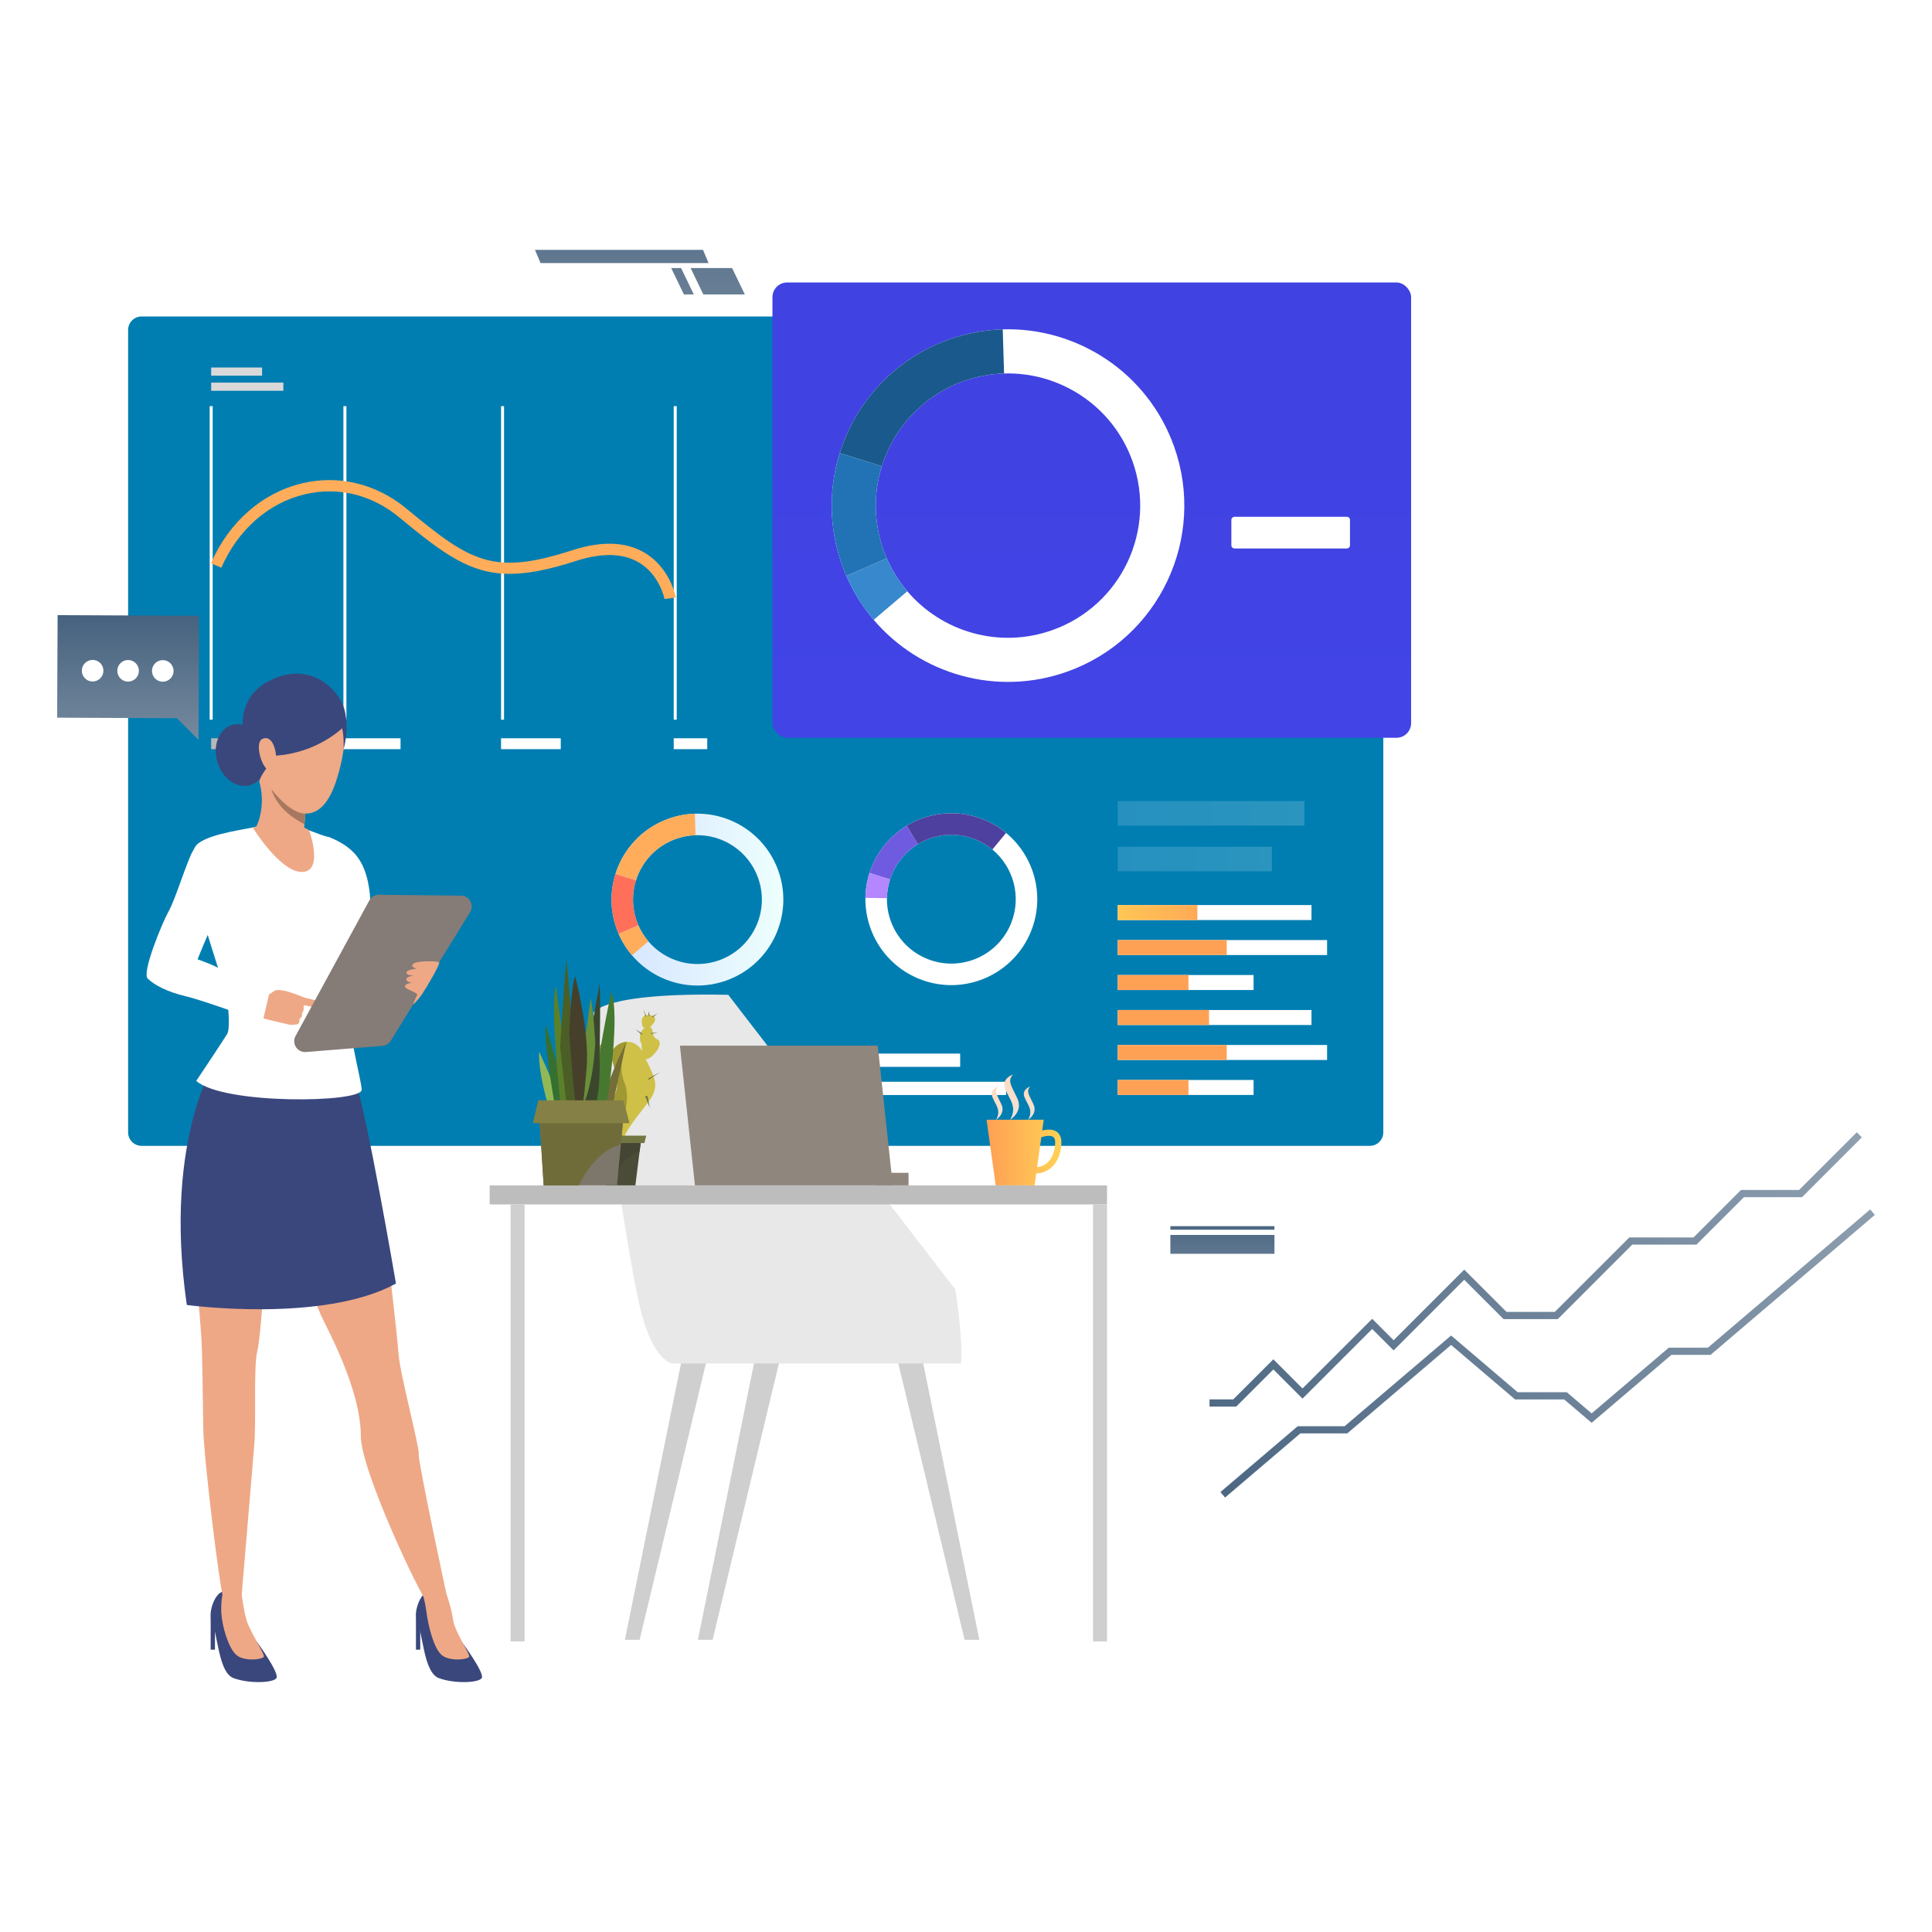 <?xml version="1.0" encoding="UTF-8"?>
<svg xmlns="http://www.w3.org/2000/svg" xmlns:xlink="http://www.w3.org/1999/xlink" viewBox="0 0 1000 1000">
  <defs>
    <style>
      .cls-1 {
        fill: url(#linear-gradient-2);
      }

      .cls-2 {
        fill: #2273b5;
      }

      .cls-3 {
        fill: #fff;
      }

      .cls-4 {
        fill: #eea886;
      }

      .cls-5 {
        fill: #736d38;
      }

      .cls-6 {
        fill: #477830;
      }

      .cls-7 {
        fill: #1a598c;
      }

      .cls-8 {
        fill: url(#linear-gradient-13);
      }

      .cls-8, .cls-9, .cls-10 {
        mix-blend-mode: multiply;
      }

      .cls-9 {
        fill: url(#linear-gradient-11);
      }

      .cls-11 {
        fill: url(#linear-gradient-15);
      }

      .cls-12 {
        filter: url(#luminosity-noclip-5);
      }

      .cls-13 {
        fill: url(#linear-gradient-18);
      }

      .cls-14 {
        fill: url(#linear-gradient-14);
      }

      .cls-10 {
        fill: url(#linear-gradient-17);
      }

      .cls-15 {
        mask: url(#mask-2);
      }

      .cls-16 {
        fill: url(#linear-gradient-20);
      }

      .cls-17 {
        fill: url(#linear-gradient-6);
      }

      .cls-18 {
        fill: #323657;
      }

      .cls-19 {
        isolation: isolate;
      }

      .cls-20 {
        fill: #8f867e;
      }

      .cls-21 {
        fill: #007eb1;
      }

      .cls-22 {
        fill: #706c3a;
      }

      .cls-23 {
        mask: url(#mask-3);
      }

      .cls-24 {
        fill: #bdc1c9;
      }

      .cls-25 {
        fill: #858045;
      }

      .cls-26 {
        fill: #b487fe;
      }

      .cls-27 {
        fill: #cfcfcf;
      }

      .cls-28 {
        fill: #bdbdbd;
      }

      .cls-29 {
        fill: url(#linear-gradient-28);
      }

      .cls-29, .cls-30, .cls-31, .cls-32, .cls-33, .cls-34 {
        mix-blend-mode: hard-light;
      }

      .cls-35 {
        fill: #a09832;
      }

      .cls-36 {
        fill: #92b856;
      }

      .cls-37 {
        mask: url(#mask-5);
      }

      .cls-38 {
        fill: #3788cc;
      }

      .cls-39 {
        fill: url(#linear-gradient-16);
      }

      .cls-40 {
        fill: #1d3b54;
      }

      .cls-41 {
        fill: #6f5be0;
      }

      .cls-42 {
        fill: #4e409e;
      }

      .cls-43 {
        fill: #444532;
      }

      .cls-44 {
        fill: #727643;
      }

      .cls-45 {
        fill: #b8b8b8;
      }

      .cls-46 {
        fill: #4b4c37;
      }

      .cls-47 {
        fill: url(#linear-gradient-9);
      }

      .cls-47, .cls-48 {
        opacity: .18;
      }

      .cls-31 {
        fill: url(#linear-gradient-27);
      }

      .cls-49 {
        fill: url(#linear-gradient-21);
      }

      .cls-48 {
        fill: url(#linear-gradient-10);
      }

      .cls-50 {
        fill: url(#linear-gradient-25);
      }

      .cls-51 {
        mask: url(#mask-4);
      }

      .cls-52 {
        fill: url(#linear-gradient-5);
      }

      .cls-32 {
        fill: url(#linear-gradient-22);
      }

      .cls-53 {
        fill: #4b5e26;
      }

      .cls-33 {
        fill: url(#linear-gradient-26);
      }

      .cls-54 {
        fill: #367031;
      }

      .cls-55 {
        fill: #857b77;
      }

      .cls-56 {
        fill: #e8e8e8;
      }

      .cls-57 {
        fill: url(#linear-gradient-7);
      }

      .cls-58 {
        fill: #6a8f39;
      }

      .cls-59 {
        fill: #a77860;
      }

      .cls-60 {
        fill: #5b802a;
      }

      .cls-61 {
        fill: #eea987;
      }

      .cls-62 {
        fill: url(#linear-gradient-24);
      }

      .cls-63 {
        filter: url(#luminosity-noclip);
      }

      .cls-64 {
        mask: url(#mask-1);
      }

      .cls-65 {
        mask: url(#mask);
      }

      .cls-66 {
        fill: url(#linear-gradient-3);
      }

      .cls-67 {
        fill: #ff6f59;
      }

      .cls-68 {
        fill: url(#linear-gradient);
      }

      .cls-69 {
        fill: #d9d9d9;
      }

      .cls-34 {
        fill: url(#linear-gradient-23);
      }

      .cls-70 {
        fill: #7d776b;
      }

      .cls-71 {
        fill: #46402b;
      }

      .cls-72 {
        fill: #cfc147;
      }

      .cls-73 {
        fill: #3a477d;
      }

      .cls-74 {
        fill: url(#linear-gradient-19);
      }

      .cls-75 {
        fill: url(#linear-gradient-4);
      }

      .cls-76 {
        fill: #3a472d;
      }

      .cls-77 {
        fill: url(#linear-gradient-8);
      }

      .cls-78 {
        filter: url(#luminosity-noclip-3);
      }

      .cls-79 {
        fill: #ffad5b;
      }

      .cls-80 {
        fill: url(#linear-gradient-12);
      }
    </style>
    <linearGradient id="linear-gradient" x1="316.51" y1="465.64" x2="405.47" y2="465.64" gradientUnits="userSpaceOnUse">
      <stop offset="0" stop-color="#d5e4ff"/>
      <stop offset="1" stop-color="#edfffe"/>
    </linearGradient>
    <linearGradient id="linear-gradient-2" x1="565.1" y1="229.03" x2="565.1" y2="1345.38" gradientUnits="userSpaceOnUse">
      <stop offset="0" stop-color="#4042e2"/>
      <stop offset="1" stop-color="#4f52ff"/>
    </linearGradient>
    <linearGradient id="linear-gradient-3" x1="656.41" y1="544.76" x2="556.04" y2="544.76" gradientUnits="userSpaceOnUse">
      <stop offset="0" stop-color="#ffa155"/>
      <stop offset="1" stop-color="#ffa155"/>
    </linearGradient>
    <linearGradient id="linear-gradient-4" x1="656.41" y1="562.87" x2="556.04" y2="562.87" xlink:href="#linear-gradient-3"/>
    <linearGradient id="linear-gradient-5" y1="490.45" y2="490.45" xlink:href="#linear-gradient-3"/>
    <linearGradient id="linear-gradient-6" x1="635.43" y1="472.34" x2="562.1" y2="472.34" gradientUnits="userSpaceOnUse">
      <stop offset="0" stop-color="#ff9f55"/>
      <stop offset="1" stop-color="#ffd255"/>
    </linearGradient>
    <linearGradient id="linear-gradient-7" x1="643.76" y1="526.66" x2="559.69" y2="526.66" xlink:href="#linear-gradient-3"/>
    <linearGradient id="linear-gradient-8" x1="656.41" y1="508.55" x2="556.04" y2="508.55" xlink:href="#linear-gradient-3"/>
    <linearGradient id="linear-gradient-9" x1="578.54" y1="444.64" x2="658.31" y2="444.64" xlink:href="#linear-gradient"/>
    <linearGradient id="linear-gradient-10" x1="578.54" y1="420.99" x2="675.15" y2="420.99" xlink:href="#linear-gradient"/>
    <filter id="luminosity-noclip" x="248.95" y="611.14" width="399.9" height="11.17" color-interpolation-filters="sRGB" filterUnits="userSpaceOnUse">
      <feFlood flood-color="#fff" result="bg"/>
      <feBlend in="SourceGraphic" in2="bg"/>
    </filter>
    <filter id="luminosity-noclip-2" x="248.95" y="-7226.29" width="399.9" height="32766" color-interpolation-filters="sRGB" filterUnits="userSpaceOnUse">
      <feFlood flood-color="#fff" result="bg"/>
      <feBlend in="SourceGraphic" in2="bg"/>
    </filter>
    <mask id="mask-1" x="248.95" y="-7226.29" width="399.9" height="32766" maskUnits="userSpaceOnUse"/>
    <linearGradient id="linear-gradient-11" x1="248.95" y1="616.72" x2="648.85" y2="616.72" gradientUnits="userSpaceOnUse">
      <stop offset="0" stop-color="#fff"/>
      <stop offset=".82" stop-color="#2f2f2f"/>
      <stop offset="1" stop-color="#000"/>
    </linearGradient>
    <mask id="mask" x="248.95" y="611.14" width="399.9" height="11.17" maskUnits="userSpaceOnUse">
      <g class="cls-63">
        <g class="cls-64">
          <polygon class="cls-9" points="648.85 622.3 280.87 622.3 271.74 613.17 248.95 613.17 248.95 611.14 272.59 611.14 281.72 620.27 648.85 620.27 648.85 622.3"/>
        </g>
      </g>
    </mask>
    <linearGradient id="linear-gradient-12" x1="248.95" y1="616.72" x2="648.85" y2="616.72" gradientUnits="userSpaceOnUse">
      <stop offset="0" stop-color="#d5e4ff"/>
      <stop offset=".82" stop-color="#e9fafe"/>
      <stop offset="1" stop-color="#edfffe"/>
    </linearGradient>
    <filter id="luminosity-noclip-3" x="43.37" y="129.34" width="273.14" height="278.43" color-interpolation-filters="sRGB" filterUnits="userSpaceOnUse">
      <feFlood flood-color="#fff" result="bg"/>
      <feBlend in="SourceGraphic" in2="bg"/>
    </filter>
    <filter id="luminosity-noclip-4" x="43.37" y="-7226.29" width="273.14" height="32766" color-interpolation-filters="sRGB" filterUnits="userSpaceOnUse">
      <feFlood flood-color="#fff" result="bg"/>
      <feBlend in="SourceGraphic" in2="bg"/>
    </filter>
    <mask id="mask-3" x="43.37" y="-7226.29" width="273.14" height="32766" maskUnits="userSpaceOnUse"/>
    <linearGradient id="linear-gradient-13" x1="43.37" y1="268.56" x2="316.51" y2="268.56" xlink:href="#linear-gradient-11"/>
    <mask id="mask-2" x="43.37" y="129.34" width="273.14" height="278.43" maskUnits="userSpaceOnUse">
      <g class="cls-78">
        <g class="cls-23">
          <polygon class="cls-8" points="45.41 407.78 43.37 407.78 43.37 143.21 193.03 143.21 206.9 129.34 316.51 129.34 316.51 131.38 207.74 131.38 193.87 145.24 45.41 145.24 45.41 407.78"/>
        </g>
      </g>
    </mask>
    <linearGradient id="linear-gradient-14" x1="43.37" y1="268.56" x2="316.51" y2="268.56" xlink:href="#linear-gradient-12"/>
    <linearGradient id="linear-gradient-15" x1="66.31" y1="315.11" x2="66.31" y2="558.46" gradientUnits="userSpaceOnUse">
      <stop offset="0" stop-color="#44607d"/>
      <stop offset="1" stop-color="#f5f5f5"/>
    </linearGradient>
    <linearGradient id="linear-gradient-16" x1="510.65" y1="596.57" x2="549.37" y2="596.57" xlink:href="#linear-gradient-6"/>
    <filter id="luminosity-noclip-5" x="510.65" y="579.58" width="24.85" height="33.98" color-interpolation-filters="sRGB" filterUnits="userSpaceOnUse">
      <feFlood flood-color="#fff" result="bg"/>
      <feBlend in="SourceGraphic" in2="bg"/>
    </filter>
    <filter id="luminosity-noclip-6" x="510.65" y="-7226.29" width="24.85" height="32766" color-interpolation-filters="sRGB" filterUnits="userSpaceOnUse">
      <feFlood flood-color="#fff" result="bg"/>
      <feBlend in="SourceGraphic" in2="bg"/>
    </filter>
    <mask id="mask-5" x="510.65" y="-7226.29" width="24.85" height="32766" maskUnits="userSpaceOnUse"/>
    <linearGradient id="linear-gradient-17" x1="511.83" y1="617.16" x2="526.22" y2="590.8" gradientUnits="userSpaceOnUse">
      <stop offset="0" stop-color="#fff"/>
      <stop offset="1" stop-color="#000"/>
    </linearGradient>
    <mask id="mask-4" x="510.65" y="579.58" width="24.85" height="33.98" maskUnits="userSpaceOnUse">
      <g class="cls-12">
        <g class="cls-37">
          <path class="cls-10" d="m535.5,613.56h-20.11l-4.74-33.98h10.89s-3.91,30.67,13.96,33.98c0,0,0,0,0,0Z"/>
        </g>
      </g>
    </mask>
    <linearGradient id="linear-gradient-18" x1="511.83" y1="617.16" x2="526.22" y2="590.8" xlink:href="#linear-gradient-3"/>
    <linearGradient id="linear-gradient-19" x1="516.72" y1="579.8" x2="526.03" y2="562.75" gradientUnits="userSpaceOnUse">
      <stop offset="0" stop-color="#e6e6e6"/>
      <stop offset="1" stop-color="#ffdcc2"/>
    </linearGradient>
    <linearGradient id="linear-gradient-20" x1="527.65" y1="579.74" x2="534.47" y2="567.24" xlink:href="#linear-gradient-19"/>
    <linearGradient id="linear-gradient-21" x1="511.06" y1="579.74" x2="517.89" y2="567.24" xlink:href="#linear-gradient-19"/>
    <linearGradient id="linear-gradient-22" x1="632.72" y1="628.66" x2="632.72" y2="762.39" gradientTransform="translate(1265.43 1288.18) rotate(-180)" xlink:href="#linear-gradient-15"/>
    <linearGradient id="linear-gradient-23" x1="632.72" y1="628.66" x2="632.72" y2="762.42" gradientTransform="translate(1265.43 1271.15) rotate(-180)" xlink:href="#linear-gradient-15"/>
    <linearGradient id="linear-gradient-24" x1="600.44" y1="820.77" x2="1481.37" y2="317.16" xlink:href="#linear-gradient-15"/>
    <linearGradient id="linear-gradient-25" x1="580.01" y1="785.04" x2="1460.94" y2="281.43" xlink:href="#linear-gradient-15"/>
    <linearGradient id="linear-gradient-26" x1="371.49" y1="68.69" x2="371.49" y2="483.5" xlink:href="#linear-gradient-15"/>
    <linearGradient id="linear-gradient-27" x1="353.27" y1="68.69" x2="353.27" y2="483.5" xlink:href="#linear-gradient-15"/>
    <linearGradient id="linear-gradient-28" x1="321.83" y1="68.69" x2="321.83" y2="483.5" xlink:href="#linear-gradient-15"/>
  </defs>
  <g class="cls-19">
    <g id="Layer_1" data-name="Layer 1">
      <g>
        <g>
          <path class="cls-21" d="m73.29,163.8h635.73c3.85,0,6.98,3.13,6.98,6.98v415.33c0,3.85-3.13,6.98-6.98,6.98H73.29c-3.85,0-6.98-3.13-6.98-6.98V170.78c0-3.85,3.13-6.98,6.98-6.98Z"/>
          <g>
            <path class="cls-68" d="m402.86,450.66c-6.66-18.62-24.45-30.05-43.2-29.49-4.54.14-9.13.98-13.64,2.59-13.66,4.89-23.45,15.76-27.48,28.62-2.79,8.91-2.81,18.76.58,28.23.34.94.7,1.87,1.09,2.77,1.78,4.1,4.12,7.81,6.89,11.07,11.64,13.68,30.94,19.46,48.86,13.06,23.12-8.27,35.16-33.72,26.89-56.85Zm-30.64,46.37c-13.43,4.8-27.91.47-36.63-9.79-2.08-2.44-3.83-5.23-5.17-8.3-.3-.68-.57-1.37-.82-2.08-2.54-7.1-2.52-14.49-.43-21.16,3.02-9.64,10.36-17.79,20.6-21.46,3.38-1.21,6.83-1.84,10.23-1.94,14.06-.42,27.4,8.15,32.39,22.11,6.2,17.34-2.83,36.42-20.16,42.62Z"/>
            <path class="cls-79" d="m329.17,455.7l-10.62-3.32c4.02-12.85,13.82-23.73,27.48-28.62,4.51-1.61,9.11-2.45,13.64-2.59l.33,11.13c-3.4.1-6.85.73-10.23,1.94-10.24,3.66-17.58,11.82-20.6,21.46Z"/>
            <path class="cls-67" d="m330.42,478.94l-10.21,4.44c-.39-.9-.76-1.83-1.09-2.77-3.39-9.47-3.37-19.32-.58-28.23l10.62,3.32c-2.09,6.68-2.1,14.07.43,21.16.25.71.53,1.4.82,2.08Z"/>
            <path class="cls-79" d="m327.11,494.45c-2.78-3.26-5.11-6.97-6.89-11.07l10.21-4.44c1.33,3.08,3.09,5.86,5.17,8.3l-8.48,7.21Z"/>
          </g>
          <rect class="cls-24" x="316.51" y="545.56" width="88.96" height="6.86"/>
          <rect class="cls-24" x="316.51" y="560.14" width="66.57" height="6.86"/>
          <path class="cls-18" d="m658.26,477.69s.03,0,.04,0c-.18.08-.21.09-.04,0Z"/>
          <g>
            <path class="cls-3" d="m533.76,481.78c7.28-18.38,1.45-38.71-13.01-50.66-3.5-2.89-7.51-5.29-11.96-7.06-13.49-5.34-28.02-3.63-39.53,3.38-7.97,4.85-14.49,12.25-18.19,21.6-.37.93-.7,1.87-1.01,2.81-1.37,4.26-2.06,8.59-2.12,12.87-.28,17.96,10.41,35.04,28.1,42.05,22.83,9.04,48.67-2.14,57.72-24.98Zm-53.62,14.63c-13.26-5.25-21.28-18.06-21.07-31.52.05-3.21.57-6.46,1.59-9.65.23-.7.48-1.41.75-2.1,2.77-7.01,7.66-12.55,13.64-16.19,8.62-5.25,19.52-6.54,29.63-2.53,3.34,1.32,6.34,3.12,8.97,5.29,10.84,8.96,15.21,24.2,9.76,37.98-6.78,17.12-26.15,25.5-43.27,18.72Z"/>
            <path class="cls-42" d="m475.05,436.95l-5.8-9.5c11.5-7,26.04-8.72,39.53-3.38,4.45,1.76,8.46,4.16,11.96,7.06l-7.09,8.58c-2.63-2.17-5.63-3.97-8.97-5.29-10.11-4-21.01-2.72-29.63,2.53Z"/>
            <path class="cls-41" d="m460.66,455.24l-10.6-3.4c.3-.94.64-1.88,1.01-2.81,3.7-9.35,10.22-16.74,18.19-21.6l5.8,9.5c-5.98,3.64-10.86,9.18-13.64,16.19-.28.7-.53,1.4-.75,2.1Z"/>
            <path class="cls-26" d="m447.94,464.72c.07-4.28.76-8.61,2.12-12.87l10.6,3.4c-1.03,3.19-1.54,6.44-1.59,9.65l-11.13-.18Z"/>
          </g>
          <rect class="cls-3" x="447.93" y="545.34" width="49.05" height="6.86"/>
          <rect class="cls-3" x="447.93" y="559.92" width="72.81" height="6.86"/>
          <rect class="cls-1" x="399.82" y="146.21" width="330.57" height="235.67" rx="7.6" ry="7.6"/>
          <path class="cls-3" d="m638.99,267.5h58.13c.9,0,1.64.73,1.64,1.64v13.1c0,.9-.73,1.64-1.64,1.64h-58.13c-.9,0-1.64-.73-1.64-1.64v-13.1c0-.9.73-1.64,1.64-1.64Z"/>
          <g>
            <path class="cls-3" d="m607.66,230.97c-13.66-38.2-50.17-61.66-88.64-60.5-9.31.28-18.74,2-28,5.31-28.02,10.02-48.12,32.35-56.38,58.72-5.72,18.28-5.76,38.5,1.19,57.92.69,1.93,1.44,3.83,2.25,5.69,3.65,8.41,8.45,16.02,14.14,22.71,23.88,28.07,63.5,39.93,100.25,26.79,47.45-16.97,72.15-69.19,55.19-116.64Zm-62.88,95.14c-27.56,9.86-57.26.96-75.16-20.08-4.27-5.02-7.86-10.72-10.6-17.03-.6-1.39-1.17-2.82-1.69-4.27-5.21-14.56-5.18-29.72-.89-43.42,6.19-19.78,21.25-36.51,42.27-44.02,6.94-2.48,14.01-3.77,20.99-3.98,28.84-.87,56.22,16.72,66.46,45.36,12.72,35.58-5.8,74.73-41.38,87.45Z"/>
            <path class="cls-7" d="m456.44,241.31l-21.8-6.81c8.26-26.37,28.35-48.69,56.38-58.72,9.25-3.31,18.68-5.03,28-5.31l.68,22.83c-6.98.21-14.05,1.5-20.99,3.98-21.01,7.51-36.08,24.25-42.27,44.02Z"/>
            <path class="cls-2" d="m459.02,289l-20.94,9.11c-.81-1.86-1.56-3.76-2.25-5.69-6.95-19.42-6.91-39.64-1.19-57.92l21.8,6.81c-4.29,13.7-4.32,28.86.89,43.42.52,1.45,1.08,2.87,1.69,4.27Z"/>
            <path class="cls-38" d="m452.22,320.82c-5.69-6.69-10.49-14.3-14.14-22.71l20.94-9.11c2.74,6.31,6.33,12.02,10.6,17.03l-17.4,14.8Z"/>
          </g>
          <rect class="cls-3" x="108.53" y="210.22" width="1.55" height="162.3"/>
          <rect class="cls-3" x="177.75" y="210.22" width="1.55" height="162.3"/>
          <rect class="cls-3" x="259.34" y="210.22" width="1.55" height="162.3"/>
          <rect class="cls-3" x="348.72" y="210.22" width="1.55" height="162.3"/>
          <rect class="cls-45" x="109.3" y="382.13" width="17.5" height="5.64"/>
          <rect class="cls-3" x="259.34" y="382.13" width="30.91" height="5.64"/>
          <rect class="cls-3" x="176.41" y="382.13" width="30.91" height="5.64"/>
          <rect class="cls-3" x="348.72" y="382.13" width="17.35" height="5.64"/>
          <rect class="cls-69" x="109.3" y="190.22" width="26.35" height="4.23"/>
          <rect class="cls-69" x="109.3" y="198.04" width="37.37" height="4.23"/>
          <path class="cls-79" d="m343.93,310.05c-.02-.13-2.4-12.46-13.21-18.89-8.2-4.87-19.15-5.15-32.56-.82-13.92,4.5-24.82,6.68-34.29,6.68-20.43,0-34.17-10.17-57.12-29.16-14.32-11.85-31.72-16.11-49.01-12-18.84,4.48-34.58,18.33-43.18,38l-5.36-2.35c9.35-21.37,26.55-36.44,47.19-41.35,9.23-2.19,18.55-2.23,27.71-.09,9.54,2.22,18.42,6.69,26.39,13.28,33.16,27.45,44.56,34.77,85.87,21.42,15.11-4.88,27.7-4.41,37.42,1.4,13.08,7.82,15.91,22.5,16.02,23.12l-5.87.76Z"/>
          <g>
            <rect class="cls-3" x="578.54" y="522.78" width="100.28" height="7.76"/>
            <rect class="cls-3" x="578.54" y="540.88" width="108.36" height="7.76"/>
            <rect class="cls-3" x="578.54" y="558.99" width="70.31" height="7.76"/>
            <rect class="cls-66" x="578.54" y="540.88" width="56.42" height="7.76"/>
            <rect class="cls-75" x="578.54" y="558.99" width="36.61" height="7.76"/>
            <rect class="cls-3" x="578.54" y="468.46" width="100.28" height="7.76"/>
            <rect class="cls-3" x="578.54" y="486.57" width="108.36" height="7.76"/>
            <rect class="cls-3" x="578.54" y="504.67" width="70.31" height="7.76"/>
            <rect class="cls-52" x="578.54" y="486.57" width="56.42" height="7.76"/>
            <rect class="cls-17" x="578.54" y="468.46" width="41.22" height="7.76"/>
            <rect class="cls-57" x="578.54" y="522.78" width="47.25" height="7.76"/>
            <rect class="cls-77" x="578.54" y="504.67" width="36.61" height="7.76"/>
          </g>
          <rect class="cls-47" x="578.54" y="438.3" width="79.77" height="12.68"/>
          <rect class="cls-48" x="578.54" y="414.65" width="96.61" height="12.68"/>
          <g class="cls-65">
            <polygon class="cls-80" points="648.85 622.3 280.87 622.3 271.74 613.17 248.95 613.17 248.95 611.14 272.59 611.14 281.72 620.27 648.85 620.27 648.85 622.3"/>
          </g>
          <g class="cls-15">
            <polygon class="cls-14" points="45.41 407.78 43.37 407.78 43.37 143.21 193.03 143.21 206.9 129.34 316.51 129.34 316.51 131.38 207.74 131.38 193.87 145.24 45.41 145.24 45.41 407.78"/>
          </g>
        </g>
        <polygon class="cls-27" points="365.71 704.31 331.07 848.75 323.44 848.75 352.82 704 365.71 704.31"/>
        <polygon class="cls-27" points="403.5 704.31 368.86 848.75 361.23 848.75 390.61 704 403.5 704.31"/>
        <polygon class="cls-27" points="464.63 704.31 499.27 848.75 506.9 848.75 477.52 704 464.63 704.31"/>
        <path class="cls-56" d="m497.41,705.72h-149.26s-10.4-.24-17.36-31.04c-7.83-34.65-23.65-150.37-23.65-150.37,0,0,4.2-10.77,69.81-9.39l117.5,152.45s4.01,24.03,2.96,38.34Z"/>
        <g>
          <polygon class="cls-20" points="454.33 541.22 462.11 613.56 359.7 613.56 351.92 541.22 454.33 541.22"/>
          <rect class="cls-20" x="453.16" y="607.05" width="17.1" height="6.51"/>
          <rect class="cls-28" x="253.45" y="613.56" width="319.54" height="9.85"/>
          <rect class="cls-27" x="565.74" y="623.4" width="7.24" height="226.18"/>
          <rect class="cls-27" x="264.27" y="623.4" width="7.24" height="226.18"/>
        </g>
        <g>
          <polygon class="cls-11" points="29.82 318.39 103.04 318.72 102.8 371.79 102.75 382.97 91.62 371.74 29.58 371.46 29.82 318.39"/>
          <path class="cls-3" d="m60.71,347.19c-.01,3.09,2.49,5.6,5.57,5.61,3.09,0,5.6-2.49,5.61-5.57.01-3.09-2.49-5.6-5.57-5.61-3.09,0-5.6,2.49-5.61,5.57Z"/>
          <path class="cls-3" d="m42.35,347.14c0,3.09,2.49,5.6,5.57,5.61,3.09,0,5.6-2.49,5.61-5.57,0-3.09-2.49-5.6-5.57-5.61-3.09,0-5.6,2.49-5.61,5.57Z"/>
          <path class="cls-3" d="m78.66,347.25c0,3.09,2.49,5.6,5.57,5.61,3.09,0,5.6-2.49,5.61-5.57,0-3.09-2.49-5.6-5.57-5.61-3.09,0-5.6,2.49-5.61,5.57Z"/>
        </g>
        <g>
          <path class="cls-72" d="m318.94,587.99h0s6.12,2.93,4.52,1.6c-1.6-1.33,3.99-8.78,11.71-18.63,7.72-9.84,2.66-14.1-2.13-25.54-1.9-4.55-5.24-6.24-8.42-6.15-4.83.13-9.32,4.33-7.98,8.81,2.22,7.45,5.23,14.63-.36,22.08-5.54,7.38,2.52,17.64,2.66,17.83Z"/>
          <path class="cls-72" d="m335.56,547.95c3.74-1.86,8.26-8.52,4.53-10.11-3.73-1.6-.82-6.39-4.53-6.39s-5.58,5.78-3.45,9.01c0,0-.29,9.35,3.45,7.49Z"/>
          <path class="cls-72" d="m336.5,531.6s5.85-5.06,0-6.12c-5.85-1.06-4.26,5.32-3.73,6.12.53.8,3.73,0,3.73,0Z"/>
          <path class="cls-35" d="m313.35,549.28c4.52-.8,4.52-5.32,4.52-5.32,0,0-3.59-6.65-6.65-3.59-3.06,3.06-2.39,9.71,2.13,8.91Z"/>
          <path class="cls-35" d="m318.94,587.99h0s8.91-16.23,4.26-27.67c-3.26-8.02-.52-16.62,1.42-21.05-4.83.13-9.32,4.33-7.98,8.81,2.22,7.45,5.23,14.63-.36,22.08-5.54,7.38,2.52,17.64,2.66,17.83Z"/>
          <polygon class="cls-44" points="334.5 587.8 308.1 587.8 309.22 591.66 333.53 591.66 334.5 587.8"/>
          <polygon class="cls-46" points="328.87 613.56 331.06 596.03 331.6 591.66 311.32 591.66 313.89 613.56 328.87 613.56"/>
          <polygon class="cls-44" points="335.64 558.99 341.49 555 335.64 558.19 335.64 558.99"/>
          <polygon class="cls-44" points="328.99 532.78 332.17 535.64 332.45 534.98 328.99 532.78"/>
          <polygon class="cls-44" points="336.84 535.11 340.69 534.58 337.17 534.58 336.84 535.11"/>
          <polygon class="cls-44" points="332.98 522.27 334.11 526.13 334.57 526.13 332.98 522.27"/>
          <polygon class="cls-44" points="337.5 526.13 337.83 526.66 340.36 524.53 337.5 526.13"/>
          <polygon class="cls-44" points="335.64 525.6 336.35 525.86 335.64 523.34 335.64 525.6"/>
          <polygon class="cls-44" points="333.91 567.31 336.35 573.43 335.17 567.31 333.91 567.31"/>
          <polygon class="cls-44" points="311.76 543.91 306.7 540.45 311.31 544.45 311.76 543.91"/>
          <polygon class="cls-44" points="315.66 573.43 308.39 574.6 315.66 574.6 315.66 573.43"/>
          <path class="cls-43" d="m331.06,596.03l.55-4.37h-20.29l2.58,21.9h4.94c-.41-12.03,8.27-16.24,12.22-17.53Z"/>
        </g>
        <g>
          <polygon class="cls-70" points="322.56 579.6 322.4 581.36 321.85 587.13 321.72 588.59 321.49 590.99 321.35 592.45 320.18 604.86 319.41 612.89 319.35 613.56 281.41 613.56 281.28 611.65 279.83 588.7 279.36 581.36 279.3 580.38 279.28 580.03 279.06 576.7 299.21 578.04 300.31 578.12 303.61 578.33 314.49 579.06 314.83 579.08 322.24 579.57 322.56 579.6"/>
          <path class="cls-5" d="m317.66,569.52l6.43-29.85s-11.64,22.66-11.64,32.16,5.21-2.31,5.21-2.31Z"/>
          <path class="cls-6" d="m314.6,567.85s6.43-41.96,1.84-54.52c0,0-9.19,41.82-8.27,56.19.92,14.37,6.43-1.67,6.43-1.67Z"/>
          <path class="cls-36" d="m289.79,571.83c-1.22-7.35-10.73-27.42-10.73-27.42-.62,10.26,4.6,27.42,4.6,27.42,0,0,7.35,7.35,6.13,0Z"/>
          <path class="cls-54" d="m293.16,571.22c-.92-8.58-10.72-40.73-10.72-40.73-1.22,8.27,4.59,40.73,4.59,40.73,0,0,7.04,8.58,6.13,0Z"/>
          <path class="cls-60" d="m296.22,571.53c-.61-3.68-8.47-60.95-8.47-60.95-3.26,8.58,2.17,58.94,2.17,58.94.32,3.12,6.91,5.68,6.29,2.01Z"/>
          <path class="cls-53" d="m299.29,569.52c0-4.76-6.04-72.73-6.04-72.73-.84,4.29-3.31,45.16-3.31,45.16l3.23,29.26s6.13,3.06,6.13-1.7Z"/>
          <path class="cls-76" d="m310.34,509.35s-10.15,54.31-9.53,62.84c.62,8.53,10.48,11.93,9.53-26.53,0,0,.65-29.27,0-36.31Z"/>
          <path class="cls-58" d="m308.1,539.67s-.87-17.15-2.39-22.97c0,0-7.34,52.32-6.42,56.63.92,4.31,7.49-8.31,8.82-33.66Z"/>
          <path class="cls-71" d="m303.65,552.76c1.61-18.69-5.9-47.39-5.9-47.39-2.14,4.29-3.15,29.12-3.15,29.12,0,0,2.84,40.71,4.6,43.55,1.76,2.84,2.84-6.59,4.45-25.28Z"/>
          <path class="cls-22" d="m322.56,579.6l-.17,1.77-.54,5.77-.14,1.45-.23,2.41-.14,1.46c-2.19.46-5.51,1.64-9.31,4.69-3.9,3.12-8.31,8.19-12.54,16.42h-18.1l-.12-1.91-1.45-22.95-.47-7.34-.06-.98-.02-.34,24.33-.67,10.88-.3.34.02,7.42.49.32.02Z"/>
          <polygon class="cls-25" points="278.61 569.52 275.8 581.36 325.83 581.36 322.67 569.52 278.61 569.52"/>
        </g>
        <g>
          <path class="cls-39" d="m546.85,585.73c-2.22-1.47-5.28-1.12-7.4-.59l.77-5.56h-29.58l4.74,33.98h20.11l.44-3.17.42-3.05c3.04-.06,5.78-1.13,7.98-3.15,3.2-2.93,5.03-7.65,5.03-12.95,0-3.17-1.37-4.74-2.52-5.51Zm-4.69,16.08c-1.5,1.37-3.29,2.14-5.34,2.28l2.15-15.44c1.58-.54,4.58-1.24,6.1-.23.27.18,1.08.72,1.08,2.82,0,4.4-1.45,8.25-3.98,10.57Z"/>
          <g class="cls-51">
            <path class="cls-13" d="m535.5,613.56h-20.11l-4.74-33.98h10.89s-3.91,30.67,13.96,33.98c0,0,0,0,0,0Z"/>
          </g>
          <path class="cls-74" d="m524.26,556.18s-6.22,2.07-3.92,7.6c2.3,5.53,6.27,9.01,2.53,15.79,0,0,6.91-4.16,3.69-11.07-3.23-6.91-5.18-8.87-2.3-12.33Z"/>
          <path class="cls-16" d="m533.18,562.41s-4.56,1.52-2.87,5.58c1.69,4.06,4.6,6.61,1.86,11.59,0,0,5.07-3.05,2.7-8.12-2.37-5.07-3.8-6.51-1.69-9.04Z"/>
          <path class="cls-49" d="m516.59,562.41s-4.56,1.52-2.87,5.58c1.69,4.06,4.6,6.61,1.86,11.59,0,0,5.07-3.05,2.7-8.12-2.37-5.07-3.8-6.51-1.69-9.04Z"/>
        </g>
        <g>
          <path class="cls-73" d="m137.04,387.08c2.62,8.6-.73,17.24-7.49,19.3-6.76,2.06-14.37-3.23-16.99-11.83-2.62-8.6.73-17.24,7.49-19.3,6.76-2.06,14.37,3.23,16.99,11.83Z"/>
          <path class="cls-3" d="m170.16,433.29s9.56,3,15.02,10.5c5.46,7.5,6.31,17.99,6.55,23.35.24,5.36,1.71,26.08,1.71,26.08l-16.21,4.55-7.07-64.48Z"/>
          <path class="cls-73" d="m238.86,849.61s12.16,16.37,10.49,18.96c-1.67,2.59-14.45,2.96-22.24,0-7.78-2.97-7.97-22.15-11.49-30.39-1.47-3.45,1.68-13.63,6.11-14.37,4.43-.74,9.26,1.43,9.26,1.43,0,0-4.6,11.61,7.86,24.37Z"/>
          <path class="cls-4" d="m231.08,825.11s2.56,6.97,3.49,13.62c.78,5.52,8.66,17.24,8.29,18.72-.37,1.48-10.38,2.82-14.45-1-4.08-3.82-6.7-14.94-7.6-21.58-.84-6.19-1.89-9.25-1.89-9.25,0,0,8.27-4.59,12.16-.52Z"/>
          <path class="cls-73" d="m133.04,849.88s11.72,16.1,10.05,18.69c-1.67,2.59-14.45,2.96-22.24,0-7.78-2.97-7.97-22.15-11.49-30.39-1.47-3.45,1.68-13.63,6.11-14.37,4.43-.74,9.63,1.59,9.63,1.59,0,0-4.54,11.72,7.92,24.48Z"/>
          <path class="cls-4" d="m125.12,825.4s.93,7.6,2.41,12.97c1.48,5.37,9.45,17.6,9.08,19.08-.37,1.48-10.38,2.82-14.45-1-4.08-3.82-7.23-14.89-7.6-21.58-.37-6.7.93-11.07.93-11.07,0,0,5.74-2.49,9.63,1.59Z"/>
          <path class="cls-4" d="m183.68,558.94s10.43,48.53,12.83,60.75c2.4,12.22,9.11,71.4,9.82,81.46.72,10.06,10.89,47.98,10.41,51.57-.48,3.59,15.07,75.79,15.07,75.79,0,0-5.31,4.28-10.91.39-2.88-2-34.13-67.59-34.13-85.56,0-24.84-18.37-57.26-20.74-62.82-22.02-51.62-17.68-67.41-20.56-70.76-2.87-3.35-3.12,2.07-4.8,9.5-1.68,7.43-5.27,71.64-7.43,79.79-2.16,8.15-.48,35.7-1.68,49.6-1.2,13.9-6.46,76.76-6.46,76.76,0,0-4.07,6.38-9.79.17-1.23-1.34-9.87-70.02-10.11-86.55-.24-16.53-.49-39.33-.96-46.48-4.44-68.51-15.35-78.29,1.83-126.78,32.17-90.78,77.58-6.81,77.58-6.81Z"/>
          <path class="cls-73" d="m113.62,545.37s-29.72,41.6-16.93,130.08c0,0,70.5,9.59,108.26-11.09,0,0-15.62-91.23-21.28-105.43-5.66-14.2-70.06-13.56-70.06-13.56Z"/>
          <polygon class="cls-73" points="215.3 836.74 215.3 853.88 217.52 853.88 217.52 840.63 215.3 836.74"/>
          <polygon class="cls-73" points="109.04 836.74 109.04 853.88 111.26 853.88 111.26 840.63 109.04 836.74"/>
          <path class="cls-3" d="m153.51,427.17s12.85,5.35,16.65,6.11c3.8.76,16.65,19.74,19.24,26.73s0,17.49-5.32,29.81c-5.32,12.32-.3,16.42-2.74,28.74-2.43,12.32,5.42,38.58,5.88,45.43.46,6.84-71.5,7.95-85.64-4.52,0,0,14.21-21.29,16.04-24.33,1.82-3.04.3-19.62-1.37-23.88s-12.81-40.47-12.81-40.47c0,0-9.11-27.81-.88-34.2,7.15-5.55,26.63-7.53,30.13-8.75,3.5-1.22,13.67-1.75,20.82-.68Z"/>
          <path class="cls-4" d="m158.73,414.53s-.3,2.75-.65,6.54c-.15,1.68-.32,3.57-.48,5.52-.45,5.53-.81,11.52-.6,14.56,0,0-11.38,11.4-24.32-13.31,0,0,5.44-10.19,1.35-24.07-4.1-13.88,24.7,10.75,24.7,10.75Z"/>
          <path class="cls-61" d="m162.61,351.42s25.51,8.02,11.66,52.04c-13.85,44.03-48.69-5.1-45.05-31.93,3.64-26.82,33.38-20.12,33.38-20.12Z"/>
          <path class="cls-73" d="m176.88,377.11s-12.68,12.44-33.89,14c0,0-8.15,9.56-8.78,13.31,0,0-22.2-37.07,4.34-51.6,28.12-15.39,46.88,16.33,38.33,24.3Z"/>
          <path class="cls-61" d="m142.83,390.86c-.16-3.2-2.14-10.5-6.9-8.46-4.76,2.04.29,16.89,3.45,15.98,0,0,3.84.06,3.45-7.52Z"/>
          <path class="cls-59" d="m158.08,421.08c-.15,1.68-.32,3.57-.48,5.52h0c-14.75-7.28-17.01-17.78-17.08-18.11,10.51,13.58,17.56,12.59,17.56,12.59Z"/>
          <path class="cls-40" d="m190.73,466.83s.7,15.5-2.78,24.39l-3.19-1.66s5.91-15.51,5.97-22.73Z"/>
          <path class="cls-4" d="m135.39,517.24s5.89-3.9,6.81-4.47c.92-.57,4.13-.38,7.45.66,3.22,1.02,6.84,2.42,7.84,2.98.52.29,1.04.39.82,1.91-.23,1.52-1.25,2.68-1.25,2.68,0,0,.6,2.01-.77,3.34,0,0,.48,1.91-1.33,3.17,0,0,.42,1.88-.97,2.68,0,0-3.01.41-4.15.17-1.61-.34-10.03-2.28-15.94-3.83,0,0-2.44-1.46,1.5-9.29Z"/>
          <path class="cls-4" d="m155.7,515.93s15.26,3.35,15.07,4.53c-.27,1.72-4.05,2.35-15.64-.84-11.26-3.1.57-3.69.57-3.69Z"/>
          <path class="cls-3" d="m118.09,434.04c-3.46-2.09-15.02-1.86-19.53,8.98-4.51,10.84-8.2,23.19-11.37,28.86-3.17,5.67-13.92,31.55-10.73,34.65,3.19,3.11,9.76,6.8,19.64,9.13,10.2,2.4,39.78,13.42,39.78,13.42l3.78-16.02s-13.01-6.21-20.52-9.22c-6.68-2.68-5.85-3.39-16.87-7.29,0,0,6.32-16.11,9.16-20.41,2.84-4.3,22.23-32.69,6.65-42.11Z"/>
          <path class="cls-55" d="m158.36,544.53l39.59-3.2c1.78-.14,3.39-1.13,4.33-2.65l41.03-66.55c2.29-3.72-.35-8.51-4.72-8.56l-42.42-.45c-2.08-.02-4,1.11-4.99,2.93l-38.2,70.19c-2.13,3.92.94,8.63,5.38,8.28Z"/>
          <path class="cls-4" d="m213.79,520.07s2.49-2.31,4.71-5.55c2.22-3.24,9.47-15.59,8.81-16.37-.66-.78-11.44-1.04-13.39.72-1.95,1.76,1.92,2.45,1.92,2.45,0,0-5.89.61-5.47,2.27.42,1.66,3.97,1.2,3.97,1.2,0,0-4.74.91-4.02,2.37.72,1.46,3,1.45,3,1.45,0,0-4.2.53-3.68,2.12.52,1.6,7.17,3.1,6.28,4.42-.89,1.32-2.12,4.92-2.12,4.92Z"/>
          <path class="cls-4" d="m130.8,428.32s14.29,23.27,25.62,23c11.34-.27,3.6-21.52,3.6-21.52,0,0-8.7-6.96-29.23-1.47Z"/>
          <path class="cls-73" d="m178.95,371s1.6,6.11-1.09,16.8c0,0,.42-10.06-1.68-12.8-2.1-2.74,2.78-3.99,2.78-3.99Z"/>
        </g>
        <rect class="cls-32" x="605.78" y="639.21" width="53.87" height="9.76" transform="translate(1265.43 1288.18) rotate(180)"/>
        <rect class="cls-34" x="605.78" y="634.65" width="53.87" height="1.84" transform="translate(1265.43 1271.15) rotate(180)"/>
        <g class="cls-30">
          <polygon class="cls-62" points="634.09 775.12 631.68 772.29 671.68 738.21 695.97 738.21 751.09 691.26 785.56 720.62 810.98 720.62 823.83 731.57 863.75 697.56 884.01 697.56 968.01 626 970.42 628.83 885.38 701.28 865.11 701.28 823.83 736.45 809.61 724.34 784.19 724.34 751.09 696.14 697.34 741.93 673.05 741.93 634.09 775.12"/>
        </g>
        <g class="cls-30">
          <polygon class="cls-50" points="639.87 728.05 626.05 728.05 626.05 724.33 638.33 724.33 659.09 703.57 674.18 718.67 710.24 682.61 721.33 693.7 757.88 657.15 779.78 679.05 804.76 679.05 843.31 640.51 876.55 640.51 901.13 615.93 931.21 615.93 961.06 586.08 963.69 588.71 932.75 619.65 902.67 619.65 878.09 644.22 844.85 644.22 806.3 682.77 778.25 682.77 757.88 662.41 721.33 698.96 710.24 687.87 674.18 723.92 659.09 708.83 639.87 728.05"/>
        </g>
        <polygon class="cls-33" points="364.04 152.4 385.52 152.4 378.94 138.76 357.47 138.76 364.04 152.4"/>
        <polygon class="cls-31" points="353.99 152.4 359.11 152.4 352.54 138.76 347.42 138.76 353.99 152.4"/>
        <polygon class="cls-29" points="279.8 136.16 366.75 136.16 363.87 129.34 276.91 129.34 279.8 136.16"/>
      </g>
    </g>
  </g>
</svg>
